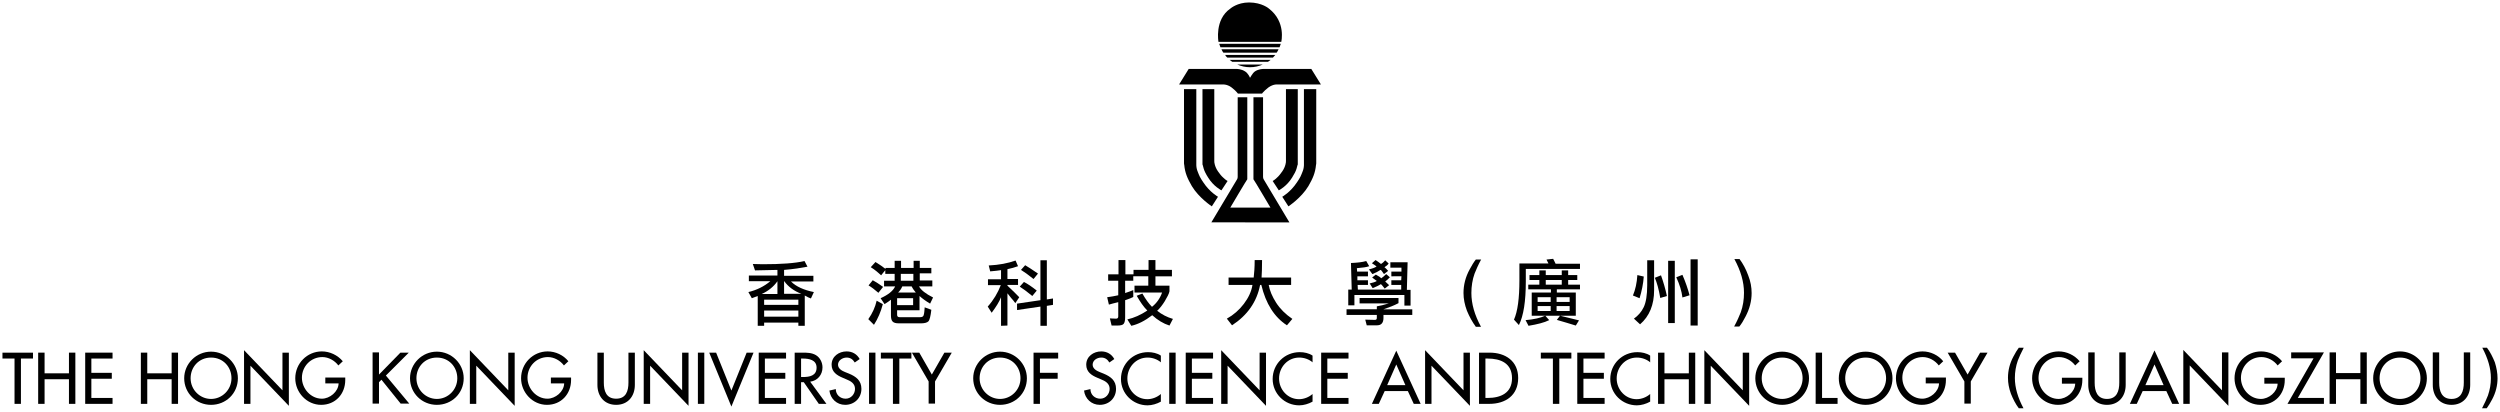 <?xml version="1.0" encoding="utf-8"?>
<!-- Generator: Adobe Illustrator 25.0.1, SVG Export Plug-In . SVG Version: 6.00 Build 0)  -->
<svg version="1.1" id="Layer_1" xmlns="http://www.w3.org/2000/svg" xmlns:xlink="http://www.w3.org/1999/xlink" x="0px" y="0px"
	 viewBox="0 0 1015.2 167.3" style="enable-background:new 0 0 1015.2 167.3;" xml:space="preserve">
<g>
	<g>
		<path d="M523.6,90.3l-10.4-17.4c0,0-0.3-0.4-0.3-1.1l0-0.4v-0.9v-31h-3.9v32.3v1c0.3,0.3,6.9,11.5,6.9,11.5h-16.3
			c0,0,6.6-11.2,6.9-11.5v-1V39.5h-3.9v31v0.9l0,0.4c0,0.7-0.3,1.1-0.3,1.1l-10.4,17.4H523.6z"/>
	</g>
	<g>
		<path d="M520.3,17c0,0,2-8.1-5-13.5c0,0-2.8-2.5-8.1-2.5c-4.8,0-7.6,2.5-7.6,2.5C493.1,8,494.8,17,494.8,17H520.3z"/>
		<path d="M495.6,19.2h24c0.2-0.5,0.3-0.9,0.5-1.4h-25C495.3,18.3,495.4,18.7,495.6,19.2z"/>
		<path d="M519.2,20H496c0.2,0.5,0.5,1,0.8,1.4h21.6C518.7,21,519,20.5,519.2,20z"/>
		<path d="M498.4,23.4h18.5c0.3-0.4,0.7-0.7,1-1.1h-20.4C497.7,22.7,498,23.1,498.4,23.4z"/>
		<path d="M500.4,25.1h14.5c0.4-0.3,0.7-0.5,1.1-0.8h-16.7C499.6,24.5,500,24.8,500.4,25.1z"/>
		<path d="M502.4,26.2c1.6,0.7,3.4,1.1,5.2,1.1c1.9,0,3.6-0.4,5.2-1.1H502.4z"/>
	</g>
	<path d="M532.5,28h-19.6c0,0-1.8,0-3.3,1c-1.1,0.8-1.9,2.6-2,2.6h0c0-0.1-0.8-1.9-2-2.6c-1.5-1-3.3-1-3.3-1h-19.6l-3.9,6.3h18
		c0,0,0.5,0,0.9,0.1c0.5,0.1,1.5,0.4,2.4,1.1c1.3,1,1.7,1.5,2,1.8c0.2,0.2,0.6,0.7,0.6,0.7h4.4h0.5l0,0h1.5h3.4c0,0,0.4-0.6,0.6-0.7
		c0.3-0.3,0.7-0.8,2-1.8c1-0.7,1.9-1,2.4-1.1c0.3-0.1,0.9-0.1,0.9-0.1h18L532.5,28z"/>
	<g>
		<g>
			<path d="M480.8,36.2v29.5c0,0,0,0.3,0,0.4c0,0.3,0,0.6,0.1,0.9c0.3,3.2,1.3,5.5,3.1,8.6c2.9,4.8,8.1,8.2,8.1,8.2l2.5-3.9
				c0,0-3.3-1.8-6-5.9c-0.5-0.8-1.1-1.6-1.4-2.3c-0.3-0.7-0.6-1.3-0.8-1.9c-0.2-0.4-0.3-0.9-0.4-1.2c-0.1-0.5-0.2-1-0.2-1.5
				c0-0.2,0-0.9,0-0.9v-0.1V36.2H480.8z"/>
			<path d="M488.3,36.2v29.8c0,0,0,0.1,0,0.2c0,0.2,0,0.4,0,0.5c0,0.1,0,0.2,0.1,0.3c0.1,0.5,0.2,0.9,0.4,1.5c0.3,1,0.9,2.2,1.8,3.6
				c2.2,3.6,5.4,5.2,5.4,5.2l2.5-3.8c0,0-0.8-0.4-1.8-1.4c-0.7-0.6-1.4-1.5-2.1-2.5c-0.7-1-1.1-2-1.3-2.8c-0.2-0.6-0.2-1.2-0.2-1.5
				c0-0.3,0-0.4,0-0.4V36.2H488.3z"/>
		</g>
		<g>
			<path d="M534.5,36.2v29.5c0,0,0,0.3,0,0.4c0,0.3,0,0.6-0.1,0.9c-0.3,3.2-1.3,5.5-3.1,8.6c-2.9,4.8-8.1,8.2-8.1,8.2l-2.5-3.9
				c0,0,3.3-1.8,6-5.9c0.5-0.8,1.1-1.6,1.4-2.3c0.3-0.7,0.6-1.3,0.8-1.9c0.2-0.4,0.3-0.9,0.4-1.2c0.1-0.5,0.2-1,0.2-1.5
				c0-0.2,0-0.9,0-0.9v-0.1V36.2H534.5z"/>
			<path d="M527,36.2v29.8c0,0,0,0.1,0,0.2c0,0.2,0,0.4,0,0.5c0,0.1,0,0.2-0.1,0.3c-0.1,0.5-0.2,0.9-0.4,1.5c-0.3,1-0.9,2.2-1.8,3.6
				c-2.2,3.6-5.4,5.2-5.4,5.2l-2.5-3.8c0,0,0.8-0.4,1.8-1.4c0.7-0.6,1.4-1.5,2.1-2.5c0.7-1,1.1-2,1.3-2.8c0.2-0.6,0.2-1.2,0.2-1.5
				c0-0.3,0-0.4,0-0.4V36.2H527z"/>
		</g>
	</g>
</g>
<g>
	<g>
		<g>
			<path d="M8.5,164H5.9v-18.4H1v-2.4h12.4v2.4H8.5V164z"/>
			<path d="M28,151.6v-8.4h2.6V164H28v-10h-9.9v10h-2.6v-20.8h2.6v8.4H28z"/>
			<path d="M34.6,143.2h11.1v2.4h-8.6v5.8h8.3v2.4h-8.3v7.8h8.6v2.4H34.6V143.2z"/>
			<path d="M69.7,151.6v-8.4h2.6V164h-2.6v-10h-9.9v10h-2.6v-20.8h2.6v8.4H69.7z"/>
			<path d="M96.6,153.6c0,6.2-4.9,10.8-10.9,10.8c-6,0-10.9-4.7-10.9-10.8c0-5.9,4.9-10.8,10.9-10.8
				C91.7,142.8,96.6,147.7,96.6,153.6z M94,153.6c0-4.6-3.4-8.4-8.3-8.4c-4.9,0-8.3,3.8-8.3,8.4c0,4.7,3.8,8.4,8.3,8.4
				C90.2,162,94,158.3,94,153.6z"/>
			<path d="M99.1,142.2l15.6,16.3v-15.3h2.6v21.6l-15.6-16.3V164h-2.6V142.2z"/>
			<path d="M140.2,153.5v0.8c0,5.7-4,10.1-9.8,10.1c-5.8,0-10.5-5-10.5-10.8c0-6,4.8-10.9,10.8-10.9c3.2,0,6.4,1.5,8.5,4l-1.8,1.7
				c-1.5-2-4-3.4-6.5-3.4c-4.7,0-8.3,3.8-8.3,8.4c0,4.4,3.6,8.5,8.1,8.5c3.2,0,6.7-2.8,6.8-6.2h-5.4v-2.4H140.2z"/>
			<path d="M162.6,143.2h3.4l-9.3,9.3l9.5,11.4h-3.5l-7.8-9.7l-1,1v8.7h-2.6v-20.8h2.6v9L162.6,143.2z"/>
			<path d="M188.3,153.6c0,6.2-4.9,10.8-10.9,10.8c-6,0-10.9-4.7-10.9-10.8c0-5.9,4.9-10.8,10.9-10.8
				C183.4,142.8,188.3,147.7,188.3,153.6z M185.7,153.6c0-4.6-3.4-8.4-8.3-8.4c-4.9,0-8.3,3.8-8.3,8.4c0,4.7,3.8,8.4,8.3,8.4
				C181.9,162,185.7,158.3,185.7,153.6z"/>
			<path d="M190.8,142.2l15.6,16.3v-15.3h2.6v21.6l-15.6-16.3V164h-2.6V142.2z"/>
			<path d="M231.9,153.5v0.8c0,5.7-4,10.1-9.8,10.1c-5.8,0-10.5-5-10.5-10.8c0-6,4.8-10.9,10.8-10.9c3.2,0,6.4,1.5,8.4,4l-1.8,1.7
				c-1.5-2-4-3.4-6.5-3.4c-4.7,0-8.3,3.8-8.3,8.4c0,4.4,3.6,8.5,8.1,8.5c3.2,0,6.7-2.8,6.8-6.2h-5.4v-2.4H231.9z"/>
			<path d="M245.2,143.2v12.2c0,3.4,1,6.5,5,6.5c4,0,5-3.1,5-6.5v-12.2h2.6v13.1c0,4.6-2.8,8.1-7.6,8.1c-4.8,0-7.6-3.5-7.6-8.1
				v-13.1H245.2z"/>
			<path d="M261.4,142.2l15.6,16.3v-15.3h2.6v21.6L264,148.5V164h-2.6V142.2z"/>
			<path d="M286,164h-2.6v-20.8h2.6V164z"/>
			<path d="M297,158.6l6.2-15.4h2.8l-9,21.9l-9-21.9h2.8L297,158.6z"/>
			<path d="M308.1,143.2h11.1v2.4h-8.6v5.8h8.3v2.4h-8.3v7.8h8.6v2.4h-11.1V143.2z"/>
			<path d="M335.6,164h-3.1l-6.1-8.8h-1.1v8.8h-2.6v-20.8h3.1c1.8,0,3.8,0,5.5,1c1.7,1,2.7,3,2.7,5c0,3-2,5.4-5,5.8L335.6,164z
				 M325.3,153.1h0.8c2.6,0,5.5-0.5,5.5-3.8c0-3.2-3.1-3.7-5.6-3.7h-0.7V153.1z"/>
			<path d="M347.1,147.2c-0.8-1.3-1.8-2-3.3-2c-1.6,0-3.5,1.1-3.5,2.9c0,1.6,1.6,2.5,2.9,3l1.5,0.6c2.9,1.2,5.1,2.8,5.1,6.2
				c0,3.8-2.9,6.5-6.6,6.5c-3.4,0-6-2.5-6.4-5.8l2.6-0.6c0,2.3,1.8,3.9,4,3.9c2.2,0,3.8-1.9,3.8-4c0-2.2-1.8-3.2-3.6-3.9l-1.4-0.6
				c-2.4-1-4.5-2.4-4.5-5.3c0-3.4,3-5.4,6.1-5.4c2.3,0,4.2,1.1,5.3,3.1L347.1,147.2z"/>
			<path d="M355.5,164h-2.6v-20.8h2.6V164z"/>
			<path d="M365.2,164h-2.6v-18.4h-4.9v-2.4h12.4v2.4h-4.9V164z"/>
			<path d="M370.3,143.2h3l5.1,8.9l5.1-8.9h3l-6.8,11.7v9h-2.6v-9L370.3,143.2z"/>
			<path d="M417,153.6c0,6.2-4.9,10.8-10.9,10.8c-6,0-10.9-4.7-10.9-10.8c0-5.9,4.9-10.8,10.9-10.8C412.1,142.8,417,147.7,417,153.6
				z M414.4,153.6c0-4.6-3.4-8.4-8.3-8.4c-4.9,0-8.3,3.8-8.3,8.4c0,4.7,3.8,8.4,8.3,8.4C410.6,162,414.4,158.3,414.4,153.6z"/>
			<path d="M422.3,145.6v5.8h7.2v2.4h-7.2V164h-2.6v-20.8h10v2.4H422.3z"/>
			<path d="M450.5,147.2c-0.8-1.3-1.8-2-3.3-2c-1.7,0-3.5,1.1-3.5,2.9c0,1.6,1.6,2.5,2.9,3l1.5,0.6c2.9,1.2,5.1,2.8,5.1,6.2
				c0,3.8-2.9,6.5-6.6,6.5c-3.4,0-6-2.5-6.4-5.8l2.6-0.6c0,2.3,1.8,3.9,4,3.9s3.8-1.9,3.8-4c0-2.2-1.8-3.2-3.6-3.9l-1.4-0.6
				c-2.4-1-4.5-2.4-4.5-5.3c0-3.4,3-5.4,6.1-5.4c2.3,0,4.2,1.1,5.3,3.1L450.5,147.2z"/>
			<path d="M471.5,147.2c-1.5-1.3-3.5-2-5.5-2c-4.7,0-8.2,3.9-8.2,8.5c0,4.5,3.5,8.4,8.1,8.4c2,0,4-0.8,5.5-2.1v3.1
				c-1.6,0.9-3.6,1.5-5.4,1.5c-5.9,0-10.8-4.7-10.8-10.7c0-6.1,4.9-10.9,11-10.9c1.8,0,3.7,0.4,5.2,1.4V147.2z"/>
			<path d="M477.4,164h-2.6v-20.8h2.6V164z"/>
			<path d="M481.5,143.2h11.1v2.4h-8.6v5.8h8.3v2.4h-8.3v7.8h8.6v2.4h-11.1V143.2z"/>
			<path d="M495.9,142.2l15.6,16.3v-15.3h2.6v21.6l-15.6-16.3V164h-2.6V142.2z"/>
			<path d="M533.1,147.2c-1.5-1.3-3.5-2-5.5-2c-4.7,0-8.2,3.9-8.2,8.5c0,4.5,3.5,8.4,8.1,8.4c2,0,4-0.8,5.5-2.1v3.1
				c-1.6,0.9-3.6,1.5-5.4,1.5c-5.9,0-10.8-4.7-10.8-10.7c0-6.1,4.9-10.9,11-10.9c1.8,0,3.7,0.4,5.2,1.4V147.2z"/>
			<path d="M536.5,143.2h11.1v2.4h-8.6v5.8h8.3v2.4h-8.3v7.8h8.6v2.4h-11.1V143.2z"/>
			<path d="M562.3,158.8l-2.4,5.2h-2.8l9.9-21.6l9.9,21.6h-2.8l-2.4-5.2H562.3z M567,148l-3.7,8.4h7.4L567,148z"/>
			<path d="M578.7,142.2l15.6,16.3v-15.3h2.6v21.6l-15.6-16.3V164h-2.6V142.2z"/>
			<path d="M600.6,143.2h4.3c6.4,0,11.6,3.4,11.6,10.3c0,7.1-5.2,10.5-11.7,10.5h-4.2V143.2z M603.2,161.6h0.9c5.3,0,9.9-2,9.9-8
				c0-6.1-4.6-8-9.9-8h-0.9V161.6z"/>
			<path d="M633.2,164h-2.6v-18.4h-4.9v-2.4h12.4v2.4h-4.9V164z"/>
			<path d="M640.5,143.2h11.1v2.4H643v5.8h8.3v2.4H643v7.8h8.6v2.4h-11.1V143.2z"/>
			<path d="M670.2,147.2c-1.5-1.3-3.5-2-5.5-2c-4.7,0-8.2,3.9-8.2,8.5c0,4.5,3.5,8.4,8.1,8.4c2,0,4-0.8,5.5-2.1v3.1
				c-1.6,0.9-3.6,1.5-5.4,1.5c-5.9,0-10.8-4.7-10.8-10.7c0-6.1,4.9-10.9,11-10.9c1.8,0,3.7,0.4,5.2,1.4V147.2z"/>
			<path d="M685.8,151.6v-8.4h2.6V164h-2.6v-10h-9.9v10h-2.6v-20.8h2.6v8.4H685.8z"/>
			<path d="M692.1,142.2l15.6,16.3v-15.3h2.6v21.6l-15.6-16.3V164h-2.6V142.2z"/>
			<path d="M734.6,153.6c0,6.2-4.9,10.8-10.9,10.8c-6,0-10.9-4.7-10.9-10.8c0-5.9,4.9-10.8,10.9-10.8
				C729.6,142.8,734.6,147.7,734.6,153.6z M732,153.6c0-4.6-3.4-8.4-8.3-8.4c-4.9,0-8.3,3.8-8.3,8.4c0,4.7,3.8,8.4,8.3,8.4
				C728.2,162,732,158.3,732,153.6z"/>
			<path d="M739.9,161.6h6.3v2.4h-8.9v-20.8h2.6V161.6z"/>
			<path d="M768.5,153.6c0,6.2-4.9,10.8-10.9,10.8c-6,0-10.9-4.7-10.9-10.8c0-5.9,4.9-10.8,10.9-10.8
				C763.6,142.8,768.5,147.7,768.5,153.6z M765.9,153.6c0-4.6-3.4-8.4-8.3-8.4c-4.9,0-8.3,3.8-8.3,8.4c0,4.7,3.8,8.4,8.3,8.4
				C762.1,162,765.9,158.3,765.9,153.6z"/>
			<path d="M790.2,153.5v0.8c0,5.7-4,10.1-9.8,10.1c-5.8,0-10.5-5-10.5-10.8c0-6,4.8-10.9,10.8-10.9c3.2,0,6.4,1.5,8.4,4l-1.8,1.7
				c-1.5-2-4-3.4-6.5-3.4c-4.7,0-8.3,3.8-8.3,8.4c0,4.4,3.6,8.5,8.1,8.5c3.2,0,6.7-2.8,6.8-6.2H782v-2.4H790.2z"/>
			<path d="M790.9,143.2h3l5.1,8.9l5.1-8.9h3l-6.8,11.7v9h-2.6v-9L790.9,143.2z"/>
		</g>
		<g>
			<g>
				<g>
					<g>
						<path d="M845.6,153.5v0.8c0,5.7-4,10.1-9.9,10.1s-10.5-5-10.5-10.8c0-6,4.8-10.9,10.8-10.9c3.2,0,6.4,1.5,8.5,4l-1.8,1.7
							c-1.5-2-4-3.4-6.6-3.4c-4.7,0-8.3,3.8-8.3,8.5c0,4.4,3.6,8.5,8.1,8.5c3.2,0,6.7-2.8,6.8-6.2h-5.4v-2.4H845.6z"/>
						<path d="M850.6,143.1v12.3c0,3.4,1,6.6,5,6.6c4,0,5-3.2,5-6.6v-12.3h2.6v13.2c0,4.6-2.8,8.1-7.6,8.1c-4.8,0-7.6-3.5-7.6-8.1
							v-13.2H850.6z"/>
						<path d="M870.1,158.8l-2.4,5.2h-2.8l10-21.7l10,21.7h-2.8l-2.4-5.2H870.1z M874.9,148l-3.7,8.4h7.4L874.9,148z"/>
						<path d="M886.6,142.1l15.7,16.4v-15.4h2.6v21.7l-15.7-16.4V164h-2.6V142.1z"/>
						<path d="M927.8,153.5v0.8c0,5.7-4,10.1-9.9,10.1s-10.5-5-10.5-10.8c0-6,4.8-10.9,10.8-10.9c3.2,0,6.4,1.5,8.5,4l-1.8,1.7
							c-1.5-2-4-3.4-6.6-3.4c-4.7,0-8.3,3.8-8.3,8.5c0,4.4,3.6,8.5,8.1,8.5c3.2,0,6.7-2.8,6.8-6.2h-5.4v-2.4H927.8z"/>
						<path d="M943.7,161.6v2.4h-14.8l10.6-18.5h-9.1v-2.4h13.3l-10.6,18.5H943.7z"/>
						<path d="M958.5,151.5v-8.4h2.6V164h-2.6v-10h-9.9v10h-2.6v-20.9h2.6v8.4H958.5z"/>
						<path d="M985.5,153.6c0,6.2-4.9,10.9-10.9,10.9c-6,0-10.9-4.7-10.9-10.9c0-6,5-10.9,10.9-10.9
							C980.5,142.7,985.5,147.6,985.5,153.6z M982.9,153.6c0-4.6-3.4-8.4-8.3-8.4c-4.9,0-8.3,3.8-8.3,8.4c0,4.8,3.8,8.4,8.3,8.4
							C979.1,162,982.9,158.3,982.9,153.6z"/>
						<path d="M990.5,143.1v12.3c0,3.4,1,6.6,5,6.6c4,0,5-3.2,5-6.6v-12.3h2.6v13.2c0,4.6-2.8,8.1-7.6,8.1s-7.6-3.5-7.6-8.1v-13.2
							H990.5z"/>
					</g>
				</g>
				<path d="M821.8,141.2c-1.1,2.1-1.9,3.9-2.4,5.2c-0.8,2.3-1.2,4.6-1.2,7.1c0,3.9,1.2,8,3.5,12.3h-1.9c-1.3-1.7-2.3-3.7-3.2-5.9
					c-0.8-2.2-1.2-4.3-1.2-6.5c0-2.9,0.7-5.8,2.2-8.6c0.8-1.5,1.5-2.7,2.2-3.6H821.8z"/>
				<path d="M1014.2,153.6c0,2.9-0.7,5.8-2.2,8.6c-0.7,1.4-1.5,2.6-2.2,3.6h-1.9c1.1-2.1,1.9-3.9,2.4-5.2c0.8-2.3,1.2-4.6,1.2-7.1
					c0-3.9-1.2-8-3.5-12.3h1.9c1.3,1.7,2.3,3.7,3.2,5.9C1013.8,149.3,1014.2,151.5,1014.2,153.6z"/>
			</g>
		</g>
	</g>
	<g>
		<g>
			<g>
				<path d="M326.8,120v12.3h-2.6V131h-13.9v1.3h-2.6v-12.1c-0.5,0.2-1.3,0.5-2.4,0.9l-1.4-2.5c3.4-0.8,6.4-2.3,8.9-4.4h-8.7v-2.3
					h11.6v-2.3c-4.2,0.1-7.3,0.2-9.1,0.2l-0.9-2.6c1.1,0,2.4,0.1,4,0.1c7.5,0,13.2-0.4,17-1.3l1.2,2.3c-2.6,0.5-5.7,1-9.5,1.3v2.4
					h11.9v2.3h-9.1c2.1,2.1,5.3,3.5,9.3,4.3l-1.2,2.6c-0.4-0.2-0.8-0.3-1.2-0.5C327.6,120.4,327.2,120.2,326.8,120z M309.3,119.4
					h6.4v-5.2C314.1,116.5,311.9,118.2,309.3,119.4z M324.2,121.7h-13.9v2.1h13.9V121.7z M310.3,128.6h13.9v-2.5h-13.9V128.6z
					 M318.4,114.1v5.2h7C322.5,118.2,320.1,116.5,318.4,114.1z"/>
				<path d="M358.5,123.5c-0.8,3.1-2,5.9-3.6,8.4l-2.3-2.3c1.7-2.4,2.8-4.9,3.4-7.5L358.5,123.5z M356.7,118.9c-1.5-1.3-2.8-2.3-4-3
					l1.7-2.1c1.3,0.7,2.7,1.6,4.2,2.7L356.7,118.9z M359.5,108.8h3.8v-2.9h2.6v2.9h5.1v-2.9h2.5v2.9h4.7v2.2h-4.7v2.9h5.1v2.4h-5.4
					c0.8,1.5,2.7,3,5.7,4.5l-1.2,2.5c-1.7-1-3.2-2.1-4.3-3.1v5.8h-9.1v1.8c0,0.7,0.3,1,1,1h8.4c0.8,0,1.3-0.3,1.4-0.9
					c0.2-0.6,0.3-1.6,0.4-3.1l2.7,1c-0.3,2.6-0.7,4.2-1.2,4.7c-0.5,0.5-1.5,0.8-2.9,0.8h-9.1c-1.2,0-2-0.2-2.5-0.7
					c-0.5-0.5-0.7-1.3-0.7-2.6v-6.3c-0.5,0.4-1.3,1-2.6,1.8l-1.6-2.4c3.1-1.4,5.1-3,5.9-4.8h-4.5V114h4.3v-2.8h-3.8v-1.5l-1.7,2.1
					c-1.5-1.4-2.9-2.5-4.2-3.3l1.9-2.1c1.6,1,3,1.9,4.1,2.8V108.8z M364.3,121.1v2.8h6.5v-2.8H364.3z M366.4,116.3
					c-0.4,1-1,1.8-1.7,2.5h7.2c-0.6-0.7-1.2-1.5-1.7-2.5H366.4z M365.8,111.2v2.8h5.1v-2.8H365.8z"/>
				<path d="M406.5,109.7c-1,0.2-2.5,0.3-4.4,0.5l-0.6-2.4c4.2-0.2,7.8-0.9,10.9-2l1,2.3c-1.4,0.5-2.8,0.9-4.3,1.2v4h4.3v2.4h-4.3
					v0.3c2.1,2,3.7,3.5,4.8,4.7l-1.6,2.4c-0.6-0.8-1.1-1.5-1.7-2.1c-0.5-0.6-1-1.2-1.5-1.9v13.1l-2.6,0.1v-11.6
					c-0.7,1.8-2,3.9-3.8,6.3l-1.6-2.5c2.4-2.7,4.1-5.6,5.3-8.7h-5.2v-2.4h5.3V109.7z M413,125.9v-2.6l9.5-1.4v-16.2h2.6v15.9
					l2.5-0.4v2.6l-2.5,0.4v8.1h-2.6v-7.8L413,125.9z M419.2,120.2c-1.9-1.6-3.7-2.9-5.1-3.8l1.7-1.9c1.4,0.7,3.2,1.9,5.2,3.5
					L419.2,120.2z M419.7,113.3c-2.1-1.7-3.8-2.9-5.1-3.7l1.7-1.9c1.2,0.7,2.9,1.8,5.2,3.4L419.7,113.3z"/>
				<path d="M460.2,114h-3.3v5c1.5-0.5,2.6-0.9,3.3-1.2v2.8c-0.6,0.3-1.7,0.8-3.3,1.3v6.9c0,1.3-0.2,2.2-0.6,2.7
					c-0.4,0.5-1.3,0.7-2.7,0.7h-2.2l-0.7-2.9l2.5,0.1c0.6,0,0.9-0.3,0.9-0.9v-5.8c-1.6,0.4-2.9,0.7-3.8,1l-0.7-3
					c1.6-0.2,3.1-0.5,4.5-0.8V114H450v-2.6h4.2v-5.8h2.8v5.8h3.3v-1.8h6.1v-4h2.8v4h6.7v2.6h-6.7v3.8h5.7v2.3c-0.2,1-0.9,2.3-1.9,4
					c-1,1.6-2,2.9-3.1,3.9c1.9,1.5,4,2.6,6.4,3.3l-1.4,2.7c-2.5-0.8-4.8-2.2-7-4.2c-3,2.3-5.8,3.7-8.5,4.3l-1.6-2.6
					c2.7-0.6,5.4-1.8,8.1-3.6c-1.5-1.5-2.9-3.5-4.3-6l2.3-0.9c1.3,2.3,2.6,4.1,3.9,5.4c1.9-1.5,3.3-3.5,4.1-5.8h-11.2V116h5.6v-3.8
					h-6.1L460.2,114z"/>
				<path d="M515.2,115.7c0.4,2.3,1.4,4.7,3,7.2c1.6,2.5,3.8,4.7,6.6,6.6l-2.2,2.6c-5.1-3.3-8.6-8.8-10.4-16.4h-0.5
					c-1.3,6.8-5.1,12.3-11.4,16.4l-2.1-2.7c2.7-1.5,5-3.5,6.9-6c1.9-2.5,3.1-5.1,3.5-7.7h-9.7v-3h10.2c0.2-1.7,0.4-4.1,0.4-7.1h3
					c0,3.2-0.1,5.6-0.2,7.1h12v3L515.2,115.7z"/>
				<path d="M567.9,121v2.1c-1.7,0.9-3.7,1.7-6.1,2.5h11.7v2.3h-11.7v1.2c0,2-0.9,3-2.6,3H555l-0.6-2.3l3.9,0.1
					c0.6,0,0.8-0.3,0.8-0.8v-1.2h-12.3v-2.3h12.3v-1.2c1.3-0.2,2.9-0.6,4.9-1.2h-11.9V121H567.9z M570.4,119.8H550v4.2h-2.5v-6.4
					h1.4l-0.3-10.8c2.4-0.1,4.5-0.3,6.2-0.8l1.2,2.1c-1.1,0.4-2.7,0.6-5,0.8l0.1,1.4h4.4v1.9h-4.3l0,1.6h4.3v1.9h-4.2l0.1,1.9H569
					l0-1.9H565v-1.9h4l0.1-1.6H565v-1.9h4.1l0-1.6h-4.5v-2.2h7l-0.3,11.2h1.5v6.4h-2.5V119.8z M560.6,109.6c-0.9,0.6-2,1.2-3.3,1.7
					l-1.4-1.9c1.6-0.4,2.6-0.8,3.1-1.2c-0.5-0.4-1.1-0.8-1.9-1.3l1.5-1.3c0.7,0.5,1.5,1,2.2,1.6c0.8-0.5,1.4-1.1,1.7-1.5l1.4,1.3
					c-0.4,0.6-1,1.1-1.7,1.5c0.4,0.3,0.9,0.8,1.5,1.5l-1.7,1.3C561.3,110.2,560.8,109.6,560.6,109.6z M560.7,115.4
					c-0.9,0.6-2,1.1-3.3,1.6l-1.2-1.9c1.3-0.3,2.3-0.6,2.9-1c-0.4-0.3-1-0.7-1.9-1.4l1.5-1.2c0.4,0.2,0.7,0.5,1,0.6
					c0.4,0.2,0.8,0.5,1.2,0.9c0.6-0.4,1.2-0.9,2-1.7l1.5,1.3c-0.7,0.7-1.3,1.3-1.9,1.7c0.5,0.5,1.1,1,1.6,1.5l-1.8,1.4
					C561.4,116,560.9,115.4,560.7,115.4z"/>
			</g>
			<g>
				<path d="M601.5,105.3c-1.3,2.4-2.1,4.3-2.7,5.8c-0.9,2.5-1.3,5.2-1.3,7.9c0,4.4,1.3,8.9,3.9,13.7h-2.1c-1.4-1.9-2.6-4.1-3.6-6.5
					c-0.9-2.4-1.4-4.8-1.4-7.2c0-3.3,0.8-6.5,2.5-9.6c0.9-1.7,1.7-3,2.5-4H601.5z"/>
				<path d="M667.5,112.3c-0.2,2.9-0.8,5.8-1.7,8.8l-2.7-1.1c1-2.4,1.6-5.1,1.8-8.3L667.5,112.3z M666,131.7l-2.5-2.3
					c1.7-1.2,3.1-2.8,4-4.7c0.9-1.9,1.4-4.9,1.4-8.9v-10.1h2.8v12.1C671.7,123.8,669.8,128.4,666,131.7z M674.2,121
					c-0.6-3.6-1.4-6.3-2.2-8.2l2.5-1c1,2.8,1.8,5.6,2.4,8.4L674.2,121z M677.4,105.9h2.7v25.3h-2.7V105.9z M683.2,120.8
					c-0.3-2.5-1.1-5.2-2.5-8.2l2.5-1c1.3,3,2.2,5.7,2.9,8.3L683.2,120.8z M686.5,105.3h2.9v26.9h-2.9V105.3z"/>
				<path d="M711.3,119c0,3.2-0.8,6.4-2.5,9.6c-0.8,1.6-1.6,2.9-2.5,4h-2.1c1.3-2.4,2.1-4.3,2.7-5.8c0.9-2.5,1.3-5.2,1.3-7.9
					c0-4.4-1.3-8.9-3.9-13.7h2.1c1.4,1.9,2.6,4.1,3.5,6.6C710.9,114.3,711.3,116.7,711.3,119z"/>
			</g>
		</g>
		<path d="M619.6,109.1v5.2c0,8-0.9,13.9-2.8,17.7l-2-2.2c1.5-3.4,2.2-8.7,2.2-16V107h11.8c-0.1-0.2-0.4-0.8-0.8-1.6l2.7-0.3
			c0.3,0.5,0.6,1.2,1,2h9.9v2.1H619.6z M627.5,128.2l1.6,1.8c-2,1-4.8,1.7-8.4,2.3l-1.2-2.3C622.9,129.7,625.6,129.1,627.5,128.2z
			 M633.5,128.2h-11.5v-9.4h7.8v-1.3h-9.2v-1.9h21v1.9h-9.4v1.3h7.7v9.4H633.5c3.6,0.9,6.2,1.5,7.7,1.9l-1.3,2.1
			c-1.1-0.3-2.3-0.7-3.6-1.1c-1.4-0.4-2.8-0.8-4.1-1.2L633.5,128.2z M629.7,122.6v-1.9h-5.3v1.9H629.7z M629.7,126.3v-2h-5.3v2
			H629.7z M637.4,122.6v-1.9h-5.3v1.9H637.4z M637.4,126.3v-2h-5.3v2H637.4z"/>
		<path d="M627.7,116.4v-2.7h6.5v2.7l2.6,0v-2.7h3.7v-2h-3.7v-1.9h-2.6v1.9h-6.5v-1.9h-2.6v1.9h-4v2h4v2.7L627.7,116.4z"/>
	</g>
</g>
</svg>
